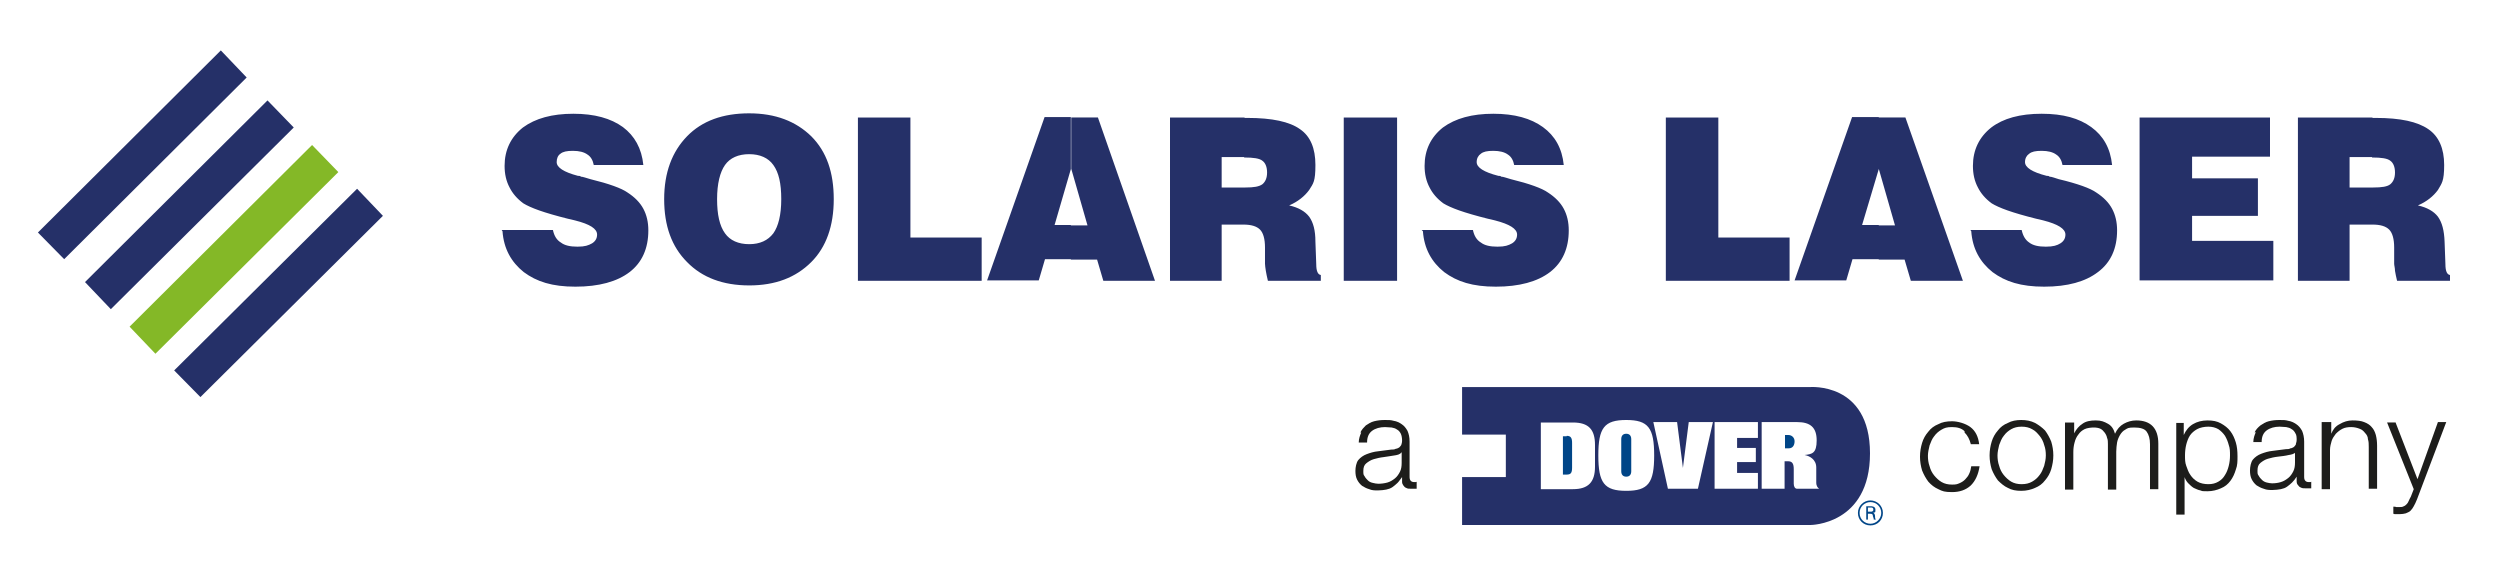 <?xml version="1.0" encoding="UTF-8"?>
<svg xmlns="http://www.w3.org/2000/svg" width="600" height="136" version="1.1" xmlns:xlink="http://www.w3.org/1999/xlink" viewBox="0 0 600 136">
  <defs>
    <style>
      .cls-1 {
        fill: #c7c6c6;
      }

      .cls-2 {
        fill: #004587;
      }

      .cls-3 {
        fill: #84b827;
      }

      .cls-4 {
        fill: none;
      }

      .cls-5 {
        clip-path: url(#clippath-1);
      }

      .cls-6 {
        fill: #747a7d;
      }

      .cls-7 {
        fill: #1e1e1c;
      }

      .cls-8 {
        fill: #f49815;
      }

      .cls-9 {
        fill: #878787;
      }

      .cls-10 {
        fill: #e4032e;
      }

      .cls-11 {
        display: none;
      }

      .cls-12 {
        fill: #1d1d1b;
      }

      .cls-13 {
        fill: #e73339;
      }

      .cls-14 {
        fill: #253068;
      }

      .cls-15 {
        fill: #0362a2;
      }

      .cls-16 {
        fill: #b31736;
      }

      .cls-17 {
        clip-path: url(#clippath);
      }
    </style>
    <clipPath id="clippath">
      <rect class="cls-4" x="34.6" y="-32.5" width="543.7" height="208"/>
    </clipPath>
    <clipPath id="clippath-1">
      <rect class="cls-4" x="9.1" y="12.1" width="578.9" height="114"/>
    </clipPath>
  </defs>
  <!-- Generator: Adobe Illustrator 28.6.0, SVG Export Plug-In . SVG Version: 1.2.0 Build 709)  -->
  <g>
    <g id="Vrstva_1">
      <g>
        <g id="Vrstva_1-2" data-name="Vrstva_1" class="cls-11">
          <path class="cls-15" d="M274.2,11c3.7,0,7.6,1.2,11.7,3.5,3.8,2.4,5.7,5.9,5.7,10.4v75.4h-26.6v-35.9h-48.9v-17.4h48.9v-15.2c0-.7-.6-1.3-1.8-1.7-.6-.2-1.1-.4-1.7-.6h-59.4V10.9h72.1Z"/>
          <path class="cls-15" d="M227.4,11v18.6h-29.4c-.6.2-1.1.4-1.7.6-1.2.4-1.8.9-1.8,1.7v68.4h-26.6V24.9c0-4.5,1.9-8,5.7-10.4,4.1-2.3,8-3.5,11.7-3.5h42.1Z"/>
          <path class="cls-15" d="M316,100.3c-4.6,0-8.7-1-12.1-2.9-3.5-1.9-5.3-5.6-5.3-11V11h26.7v70.8h108.9v18.5h-118.2Z"/>
          <path class="cls-15" d="M574.3,29.5h-133.2V11h133.2v18.5ZM548.9,45.8v18.6h-80v16.1h110.1v19.7h-138v-54.5h107.9Z"/>
          <path class="cls-16" d="M158.1,87.4c0,3-2.4,5.4-5.4,5.4h-27.3c-3,0-5.4-2.4-5.4-5.4v-27.3c0-3,2.4-5.4,5.4-5.4h27.3c3,0,5.4,2.4,5.4,5.4v27.3Z"/>
          <path class="cls-16" d="M125.4,97.8h27.3c3,0,5.4,2.4,5.4,5.4v27.3c0,3-2.4,5.4-5.4,5.4h-27.3c-3,0-5.4-2.4-5.4-5.4v-27.3c0-3,2.4-5.4,5.4-5.4Z"/>
          <rect class="cls-8" x="76.8" y="11.5" width="38.2" height="38.2" rx="5.4" ry="5.4"/>
          <path class="cls-6" d="M114.9,87.4c0,3-2.4,5.4-5.4,5.4h-27.3c-3,0-5.4-2.4-5.4-5.4v-27.3c0-3,2.4-5.4,5.4-5.4h27.3c3,0,5.4,2.4,5.4,5.4v27.3Z"/>
          <path class="cls-16" d="M82.2,97.8h27.3c3,0,5.4,2.4,5.4,5.4v27.3c0,3-2.4,5.4-5.4,5.4h-27.3c-3,0-5.4-2.4-5.4-5.4v-27.3c0-3,2.4-5.4,5.4-5.4Z"/>
          <path class="cls-8" d="M39,11.5h27.3c3,0,5.4,2.4,5.4,5.4v27.3c0,3-2.4,5.4-5.4,5.4h-27.3c-3,0-5.4-2.4-5.4-5.4v-27.3c0-3,2.4-5.4,5.4-5.4Z"/>
          <path class="cls-8" d="M39,54.7h27.3c3,0,5.4,2.4,5.4,5.4v27.3c0,3-2.4,5.4-5.4,5.4h-27.3c-3,0-5.4-2.4-5.4-5.4v-27.3c0-3,2.4-5.4,5.4-5.4Z"/>
          <path class="cls-6" d="M39,97.8h27.3c3,0,5.4,2.4,5.4,5.4v27.3c0,3-2.4,5.4-5.4,5.4h-27.3c-3,0-5.4-2.4-5.4-5.4v-27.3c0-3,2.4-5.4,5.4-5.4Z"/>
          <path class="cls-6" d="M124.9,11.5h27.3c3,0,5.4,2.4,5.4,5.4v27.3c0,3-2.4,5.4-5.4,5.4h-27.3c-3,0-5.4-2.4-5.4-5.4v-27.3c0-3,2.4-5.4,5.4-5.4Z"/>
          <path class="cls-7" d="M192.2,136l2.4-9.6c.4-1.3,1.1-3.7,1.5-4.7h-.2c-1.3,1.3-2.9,2.9-4.6,4.5l-11.1,9.8h-1.5l-3.1-9.6c-.6-1.8-.9-3.4-1.2-4.7h0c-.5,1-1.5,3.4-2.2,4.8l-5,9.5h-2.1l8.2-15.5h2.4l3.4,10.7c.4,1.2.8,2.4.9,3.2h.1c.7-.8,1.9-1.9,3.3-3.1l12-10.8h2.5l-3.8,15.5h-2,.1Z"/>
          <path class="cls-7" d="M210.3,136.3c-5.5,0-8.2-2.2-8.2-4.5,0-3.5,5-7,11.8-7s8.2,2.4,8.2,4.6-4.4,6.9-11.7,6.9h-.1ZM210.5,135.4c5,0,9.3-3.1,9.3-6s-1.4-3.7-6.3-3.7-9.4,3-9.4,6,2.5,3.7,6.3,3.7h0Z"/>
          <path class="cls-7" d="M226.3,136l2.9-7.4c.5-1.3.8-2.5,1.1-3.6h1.9c-.2.8-.4,1.6-.7,2.5h.1c1.4-1.5,3.7-2.7,6.6-2.7s.8,0,1,0l-.4,1.1h-1c-2.8,0-6.3,2.1-7.4,4.9l-2,5.3h-2.1Z"/>
          <path class="cls-7" d="M254.9,135.4c-1.2.4-3.5.9-6.8.9-5.6,0-7.8-2.1-7.8-4.3,0-3.3,5-7.2,11.7-7.2s5.7,1.2,5.7,2.5c0,2.9-7.2,3.5-15.1,3.5-.3.6-.2,1.9.3,2.7.9,1.3,2.9,1.9,5.4,1.9s4.7-.5,5.8-.8l.6.8h.2ZM255.6,127.3c0-1.1-1.7-1.7-4-1.7-4,0-7.4,2.1-8.6,4.2,6.6,0,12.6-.4,12.6-2.5h0Z"/>
          <path class="cls-7" d="M278.8,122.6l-.9,2.4h5.6l-.3.9h-5.7l-2.4,6.4c-.3.7-.5,1.3-.5,2s.7,1.1,2.2,1.1,1.3,0,1.8-.1l.2.8c-.6.1-1.5.2-2.4.2-3,0-4-1-4-2s.2-1.3.5-2.1l2.5-6.3h-3.4l.3-.9h3.4l.7-2,2.3-.4h0Z"/>
          <path class="cls-7" d="M285.3,136l6.3-16.3h2.1l-3,7.5h0c2-1.6,4.9-2.5,8.5-2.5s5.5.6,5.5,2.9-.1,1.3-.3,1.8l-2.5,6.5h-2.1l2.5-6.6c.2-.4.3-.9.3-1.6,0-1.2-1.2-2.2-4.2-2.2s-7.9,1.9-8.9,4.5l-2.2,5.8h-2.1v.2Z"/>
          <path class="cls-7" d="M325.3,136c0-.7.2-1.9.7-3.3h0c-2.6,2.6-5.9,3.5-9.4,3.5s-6.2-1.6-6.2-3.5c0-3.9,6.2-8,15.1-8s3.8.1,5.2.3l-2.2,5.7c-.9,2.2-1.1,4.1-1,5.2h-2.2ZM328.1,125.8c-.6,0-1.5-.2-3.2-.2-6.8,0-12.5,3.2-12.5,6.9s.8,2.8,4.5,2.8,8.6-2.6,9.7-5.7l1.5-3.8Z"/>
          <path class="cls-7" d="M334.9,136l3.1-8c.5-1.1.7-2.1,1-3h1.9l-.7,2.4h0c1.9-1.6,5.1-2.6,8.6-2.6s5.6.5,5.6,3.1-.2,1.1-.4,1.7l-2.5,6.4h-2.1l2.5-6.5c.1-.5.3-1,.3-1.5,0-1.3-1.1-2.3-4.3-2.3s-7.9,1.8-8.9,4.7l-2.1,5.6h-2.1.1Z"/>
          <path class="cls-7" d="M384.3,136c0-.7.2-1.9.6-3.3h0c-2.6,2.6-5.9,3.5-9.4,3.5s-6.2-1.6-6.2-3.5c0-3.9,6.2-8,15.1-8s3.8.1,5.2.3l-2.2,5.7c-.9,2.2-1.1,4.1-1,5.2h-2.1ZM387.1,125.8c-.6,0-1.5-.2-3.2-.2-6.8,0-12.5,3.2-12.5,6.9s.8,2.8,4.5,2.8,8.6-2.6,9.7-5.7l1.5-3.8Z"/>
          <path class="cls-7" d="M401.2,140.6l4.6-11.9c.5-1.3.9-2.6,1.2-3.7h2l-.7,2.4h0c2.1-1.6,5.2-2.6,8.5-2.6,4.8,0,6.7,2,6.7,3.9,0,3.9-5.9,7.7-13.1,7.7s-4.3-.3-5.2-.5h0l-1.8,4.8h-2.2ZM405.5,134.7c1.1.4,2.9.7,5,.7,5.8,0,10.8-3.4,10.8-6.7s-1.2-3-5.1-3-8,1.9-9.4,5.6l-1.3,3.5h0Z"/>
          <path class="cls-7" d="M427.8,136l2.9-7.4c.5-1.3.8-2.5,1.1-3.6h1.9c-.2.8-.4,1.6-.7,2.5h.1c1.4-1.5,3.7-2.7,6.6-2.7s.8,0,1,0l-.4,1.1h-1c-2.8,0-6.3,2.1-7.4,4.9l-2,5.3h-2.1Z"/>
          <path class="cls-7" d="M442.3,136l4.3-11h2.1l-4.3,11h-2.1ZM448.6,122.8c-1,0-1.5-.4-1.5-.9s.7-.9,1.8-.9,1.6.4,1.6.9-.7.9-1.8.9h-.1Z"/>
          <path class="cls-7" d="M452.9,136l3.1-8c.5-1.1.7-2.1,1-3h1.9l-.7,2.4h0c1.9-1.6,5.1-2.6,8.6-2.6s5.6.5,5.6,3.1-.2,1.1-.4,1.7l-2.5,6.4h-2.1l2.5-6.5c.1-.5.3-1,.3-1.5,0-1.3-1.1-2.3-4.3-2.3s-7.9,1.8-8.9,4.7l-2.1,5.6h-2.1.1Z"/>
          <path class="cls-7" d="M486.1,122.6l-.9,2.4h5.6l-.3.9h-5.7l-2.4,6.4c-.3.7-.5,1.3-.5,2s.7,1.1,2.2,1.1,1.3,0,1.8-.1l.2.8c-.6.1-1.5.2-2.4.2-3,0-4-1-4-2s.2-1.3.5-2.1l2.5-6.3h-3.4l.3-.9h3.4l.7-2,2.3-.4h0Z"/>
          <path class="cls-7" d="M507.1,135.4c-1.2.4-3.5.9-6.8.9-5.6,0-7.8-2.1-7.8-4.3,0-3.3,5-7.2,11.7-7.2s5.7,1.2,5.7,2.5c0,2.9-7.2,3.5-15.1,3.5-.3.6-.2,1.9.3,2.7.9,1.3,2.9,1.9,5.4,1.9s4.7-.5,5.8-.8l.6.8h.2ZM507.9,127.3c0-1.1-1.7-1.7-4-1.7-4,0-7.4,2.1-8.6,4.2,6.6,0,12.6-.4,12.6-2.5h0Z"/>
          <path class="cls-7" d="M513.4,136l2.9-7.4c.5-1.3.8-2.5,1.1-3.6h1.9c-.2.8-.4,1.6-.7,2.5h0c1.4-1.5,3.7-2.7,6.6-2.7s.8,0,1,0l-.4,1.1h-1c-2.8,0-6.3,2.1-7.4,4.9l-2,5.3h-2.1,0Z"/>
          <polyline class="cls-6" points="579.3 130 572.1 136.1 563.9 136.1 571.2 130 564.9 124.8 573 124.8"/>
          <polyline class="cls-8" points="563.4 130 556.2 136.1 548 136.1 555.3 130 549 124.8 557.1 124.8"/>
          <polyline class="cls-16" points="547.5 130 540.2 136.1 532.1 136.1 539.3 130 533.1 124.8 541.2 124.8"/>
          <rect class="cls-4" x="33.6" y="11" width="545.7" height="129.5"/>
        </g>
        <g id="Vrstva_2" class="cls-11">
          <polygon points="48.2 37.6 34.6 101.8 79.7 101.8 81.9 91.5 50.2 91.5 61.6 37.6 48.2 37.6"/>
          <polygon points="106.6 37.6 152.7 37.6 150.5 48.1 117.9 48.1 114.4 64.5 143.3 64.5 141.1 74.9 112.2 74.9 108.7 91.5 141.3 91.5 139.1 101.8 93 101.8 106.6 37.6"/>
          <polygon points="173.8 37.6 187.3 37.6 173.7 101.8 160.3 101.8 173.8 37.6"/>
          <path d="M235.1,64.2c3.1,0,5.5-.7,7.3-2.1,1.7-1.4,2.9-3.4,3.5-6.1.2-1,.3-1.9.3-2.8,0-1.9-.7-3.4-2-4.3s-3.5-1.4-6.6-1.4h-15.6l-3.5,16.7h16.6ZM229.7,92c3.5,0,6.1-.7,8-2.1,1.9-1.4,3.2-3.9,3.9-7.3.2-1,.3-1.9.3-2.7,0-2-.7-3.5-2.2-4.4s-3.8-1.4-7.1-1.4h-16.2l-3.8,17.9h17.1ZM210.6,37.6h32.5c5.1,0,9.1,1.2,11.8,3.5,2.8,2.3,4.1,5.5,4.1,9.6s-.2,2.6-.5,4.3c-1.5,6.6-4.9,11.2-10.3,14,4.8,1.6,7.2,4.9,7.2,10s-.2,2.5-.5,4.2c-1.4,6.2-4.1,10.9-8,14.1-3.9,3.1-9.3,4.7-16.3,4.7h-33.7l13.6-64.2v-.2Z"/>
          <polygon points="320.2 37.6 331.9 37.6 353.2 80.4 362.3 37.6 375.8 37.6 362.2 101.8 350.5 101.8 329.2 59.1 320.1 101.8 306.7 101.8 320.2 37.6"/>
          <path d="M391.4,96.8c-4.7-4.1-7-9.8-7-17.1s.3-5.9,1-8.8c2.3-10.8,6.9-19.2,13.9-25.2s16-9,27.1-9,13.6.9,18.7,2.7l-2.5,11.6c-4.9-1.9-10.8-2.8-17.8-2.8s-12.9,1.9-17.1,5.6c-4.2,3.8-7.1,9.5-8.7,17.1-.7,2.9-1,5.5-1,8.1,0,4.3,1.2,7.4,3.7,9.5,2.5,2.1,6.6,3.1,12.3,3.1s6.6-.7,10.7-2l4-20.1h13.6l-5.9,28c-2.9,1.6-6.4,2.9-10.6,3.9s-9.1,1.5-14.5,1.5c-8.6,0-15.3-2-20-6.1"/>
          <polygon points="466.5 37.6 512.6 37.6 510.4 48.1 477.8 48.1 474.3 64.5 503.2 64.5 501 74.9 472.1 74.9 468.6 91.5 501.2 91.5 499 101.8 453 101.8 466.5 37.6"/>
          <g class="cls-17">
            <g>
              <path d="M550.6,69.4c3.7,0,6.7-.8,8.9-2.4s3.7-4.2,4.4-7.8c.3-1.3.5-2.7.5-4.2,0-2.2-.7-3.8-2-4.7-1.3-1-3.6-1.4-6.7-1.4h-14.7l-4.4,20.6h14ZM530,37.6h30.8c5.6,0,10,1.4,13,4.1,3,2.8,4.5,6.6,4.5,11.4s-.2,4.1-.7,6c-.9,4.4-2.8,8.2-5.7,11.4-2.9,3.2-6.5,5.4-10.9,6.6.8.9,1.4,1.8,1.9,2.8s.9,2.3,1.2,4l4,18h-14l-4-17.3c-.4-1.5-.9-2.6-1.6-3.1-.7-.6-1.9-.9-3.7-.9h-10.6l-4.5,21.2h-13.5l13.6-64.2h.2Z"/>
              <path class="cls-10" d="M284.7,14.2c3.2-17.1,23.2-13.1,19.5,4l-39.9,156.6c-.3,1.4-2.4,1-2.2-.4l22.6-160.1h0Z"/>
              <path class="cls-10" d="M301.1-32.5c6.1,0,11,5,11,11s-5,11-11,11-11-5-11-11,5-11,11-11"/>
            </g>
          </g>
        </g>
        <g id="Vrstva_3" class="cls-11">
          <polygon class="cls-13" points="115 71.5 128.7 71.5 128.7 23.8 128.9 23.8 165.8 72.9 175.6 72.9 175.6 1.3 162 1.3 162 48.5 161.8 48.5 124.9 -.5 115 -.5 115 71.5"/>
          <path class="cls-13" d="M218,59.8c-15.2,0-20.6-13.3-20.6-24.1s7.6-22.8,20.6-22.8,20.6,11.4,20.6,22.8-5.4,24.1-20.6,24.1M218-.5c-20.9,0-34.7,16-34.7,36.8s13.3,37,34.7,37,34.7-16.4,34.7-37S238.9-.5,218-.5"/>
          <polygon class="cls-13" points="265.4 1.3 250.7 1.3 277.5 73.3 285.5 73.3 312.7 1.3 298 1.3 282.4 48.6 282.2 48.6 265.4 1.3"/>
          <polygon class="cls-13" points="353 13.2 353 1.3 316.7 1.3 316.7 71.5 353 71.5 353 59.6 330.4 59.6 330.4 40.6 352.2 40.6 352.2 28.7 330.4 28.7 330.4 13.2 353 13.2"/>
          <polygon class="cls-13" points="379.4 34.3 357 71.4 373 71.4 386.4 45.8 400.5 71.4 416.4 71.4 394.8 34.3 414.3 1.3 398.1 1.3 387.9 23.1 376.7 1.3 360.5 1.3 379.4 34.3"/>
          <polygon class="cls-13" points="442.1 34.3 419.7 71.5 435.7 71.5 449.1 45.8 463.2 71.5 479.1 71.5 457.6 34.3 477 1.3 460.8 1.3 450.6 23.1 439.4 1.3 423.2 1.3 442.1 34.3"/>
          <polygon class="cls-9" points="465.3 34.3 486.9 71.5 502.3 71.5 480.8 34.3 500.2 1.3 484.8 1.3 465.3 34.3"/>
          <polygon class="cls-1" points="488.8 34.3 510.4 71.5 525.9 71.5 504.3 34.3 523.7 1.3 508.3 1.3 488.8 34.3"/>
          <path class="cls-9" d="M140.4,99.9c-1.9-3.2-4.4-4.8-8.2-4.8s-8.6,2.8-8.6,7.3,3.9,6.1,7.1,7.3l3.7,1.4c7.3,2.9,12.7,6.9,12.7,15.4s-7.2,16-16.4,16-14.8-6.1-15.9-14.4l6.5-1.4c0,5.6,4.4,9.7,9.9,9.7s9.5-4.6,9.5-10-4.4-7.9-8.8-9.7l-3.5-1.5c-5.9-2.5-11.2-5.9-11.2-13s7.4-13.3,15.1-13.3,10.4,2.8,13.2,7.8l-5.1,3.1h0Z"/>
          <path class="cls-9" d="M199,115.8c0-11.3-8.4-20.7-20.5-20.7s-20.5,9.5-20.5,20.7,9.4,20.8,20.5,20.8,20.5-9.1,20.5-20.8M205.4,115.8c0,15.2-12,26.7-26.9,26.7s-26.9-11.5-26.9-26.7,12.2-26.7,26.9-26.7,26.9,12,26.9,26.7"/>
          <polygon class="cls-9" points="219.1 135.6 234.7 135.6 234.7 141.5 212.7 141.5 212.7 90.2 219.1 90.2 219.1 135.6"/>
          <path class="cls-9" d="M245.5,90.2v30.3c0,8.4,2.5,16.1,12.4,16.1s12.4-7.8,12.4-16.1v-30.3h6.4v32.5c0,11.3-7,19.9-18.8,19.9s-18.8-8.6-18.8-19.9v-32.5h6.4Z"/>
          <polygon class="cls-9" points="300.4 141.5 294 141.5 294 96 281.8 96 281.8 90.2 312.6 90.2 312.6 96 300.4 96 300.4 141.5"/>
          <rect class="cls-9" x="318.5" y="90.2" width="6.4" height="51.3"/>
          <path class="cls-9" d="M379.3,115.8c0-11.3-8.4-20.7-20.5-20.7s-20.5,9.5-20.5,20.7,9.4,20.8,20.5,20.8,20.5-9.1,20.5-20.8M385.7,115.8c0,15.2-12,26.7-26.9,26.7s-26.9-11.5-26.9-26.7,12.2-26.7,26.9-26.7,26.9,12,26.9,26.7"/>
          <polygon class="cls-9" points="392.4 87.7 430.9 128.1 430.9 90.2 437.3 90.2 437.3 143.6 398.8 103.2 398.8 141.5 392.4 141.5 392.4 87.7"/>
          <path class="cls-9" d="M470.3,99.9c-1.9-3.2-4.4-4.8-8.2-4.8s-8.6,2.8-8.6,7.3,3.9,6.1,7.1,7.3l3.7,1.4c7.3,2.9,12.7,6.9,12.7,15.4s-7.2,16-16.4,16-14.8-6.1-15.9-14.4l6.5-1.4c0,5.6,4.4,9.7,9.9,9.7s9.5-4.6,9.5-10-4.4-7.9-8.8-9.7l-3.5-1.5c-5.8-2.5-11.2-5.9-11.2-13s7.4-13.3,15.1-13.3,10.4,2.8,13.2,7.8l-5.1,3.1h0Z"/>
        </g>
        <g id="Vrstva_4">
          <g class="cls-5">
            <g>
              <path class="cls-14" d="M569.4,53.9v-8.9h.2c2,0,3.4-.2,4.1-.8.7-.6,1.1-1.5,1.1-2.8s-.4-2.3-1.1-2.8c-.7-.6-2.2-.8-4.4-.8v-9.5h.9c5.9,0,10,.9,12.6,2.7,2.5,1.7,3.8,4.6,3.8,8.6s-.6,4.4-1.5,6c-1.1,1.5-2.7,2.8-4.8,3.7,2.2.5,3.8,1.4,4.8,2.7,1,1.4,1.5,3.3,1.6,6l.2,5.4h0c0,1.7.4,2.5,1.1,2.6v1.4h-12.7c-.2-.9-.4-1.7-.5-2.4,0-.7-.2-1.3-.2-1.7v-3.9c0-2-.4-3.5-1.2-4.3s-2.1-1.2-4-1.2M569.4,28.2v9.5h-5.5v7.3h5.5v8.9h-5.5v13.5h-12.4V28.2h17.9ZM450.9,62.3v-8.2h3.9l-3.9-13.6h0c0,0,0-12.3,0-12.3h6.4l13.8,39.2h-12.5l-1.5-5.1h-6.2,0ZM472.9,55.2h12.3c.3,1.4.9,2.4,1.8,3,.9.7,2.2,1,4,1s2.7-.3,3.5-.8,1.2-1.2,1.2-2.1c0-1.4-1.8-2.5-5.3-3.4-.7-.2-1.3-.3-1.7-.4-2.8-.7-5.2-1.4-6.9-2-1.7-.6-3-1.2-3.8-1.7-1.5-1.1-2.6-2.4-3.3-3.8-.8-1.5-1.2-3.2-1.2-5.2,0-3.8,1.5-6.9,4.4-9.2,2.9-2.2,6.9-3.3,12.1-3.3s9,1.1,11.9,3.2,4.6,5.1,5,9.1h-11.9c-.2-1.1-.7-2-1.5-2.5-.8-.6-2-.9-3.5-.9s-2.4.2-3,.7c-.6.4-1,1.1-1,2,0,1.3,1.7,2.4,5.2,3.3.3,0,.5,0,.7.2.5,0,1.2.3,2.2.6,4.6,1.1,7.6,2.2,9,3.2,1.7,1.1,3,2.4,3.8,3.9s1.2,3.2,1.2,5.2c0,4.3-1.5,7.7-4.6,10-3,2.3-7.3,3.5-12.9,3.5s-9.3-1.2-12.4-3.5c-3-2.4-4.8-5.6-5.1-9.8M513.5,67.4V28.2h31.3v9.4h-18.7v5.2h15.8v9h-15.8v6h19.5v9.5h-32.1ZM450.9,28.2v12.4l-4,13.4h4v8.2h-6.3l-1.5,5.1h-12.4l13.8-39.2h6.4ZM298.7,53.9v-8.9h.2c2,0,3.3-.2,4.1-.8.7-.6,1.1-1.5,1.1-2.8s-.4-2.3-1.1-2.8c-.7-.6-2.2-.8-4.4-.8v-9.5h.8c5.9,0,10.1.9,12.6,2.7,2.5,1.7,3.7,4.6,3.7,8.6s-.5,4.4-1.5,6c-1.1,1.5-2.7,2.8-4.8,3.7,2.2.5,3.8,1.4,4.8,2.7,1,1.4,1.5,3.3,1.5,6l.2,5.4h0c0,1.7.4,2.5,1.1,2.6v1.4h-12.7c-.2-.9-.4-1.7-.5-2.4-.1-.7-.2-1.3-.2-1.7v-3.9c0-2-.4-3.5-1.2-4.3-.8-.8-2.1-1.2-4-1.2M322.5,28.2h12.8v39.2h-12.8V28.2ZM341.2,55.2h12.3c.3,1.4.9,2.4,1.9,3,.9.7,2.2,1,4,1s2.6-.3,3.5-.8c.8-.5,1.2-1.2,1.2-2.1,0-1.4-1.8-2.5-5.3-3.4-.7-.2-1.3-.3-1.7-.4-2.8-.7-5.2-1.4-6.9-2-1.7-.6-3-1.2-3.8-1.7-1.5-1.1-2.6-2.4-3.3-3.8-.8-1.5-1.2-3.2-1.2-5.2,0-3.8,1.5-6.9,4.4-9.2,3-2.2,7-3.3,12.1-3.3s9,1.1,11.9,3.2,4.6,5.1,5,9.1h-11.9c-.2-1.1-.7-2-1.5-2.5-.8-.6-2-.9-3.5-.9s-2.4.2-3,.7c-.6.4-1,1.1-1,2,0,1.3,1.7,2.4,5.2,3.3.3,0,.5,0,.7.2.5,0,1.2.3,2.3.6,4.5,1.1,7.5,2.2,8.9,3.2,1.7,1.1,3,2.4,3.8,3.9s1.2,3.2,1.2,5.2c0,4.3-1.5,7.7-4.5,10s-7.4,3.5-13,3.5-9.3-1.2-12.4-3.5c-3-2.4-4.8-5.6-5.1-9.8M399.8,67.4V28.2h12.6v28.8h17.1v10.4h-29.7ZM298.7,28.2v9.5h-5.5v7.3h5.5v8.9h-5.5v13.5h-12.4V28.2h18-.1ZM257,62.3v-8.2h4l-3.9-13.6h0c0,0,0-12.3,0-12.3h6.4l13.7,39.2h-12.4l-1.5-5.1h-6.3ZM257,28.2v12.4l-3.9,13.4h3.9v8.2h-6.2l-1.5,5.1h-12.4l13.8-39.2h6.3ZM179.8,68.5v-9.9h0c2.6,0,4.5-.9,5.8-2.6,1.2-1.7,1.9-4.4,1.9-8.2s-.6-6.4-1.9-8.2c-1.2-1.7-3.2-2.6-5.8-2.6h0v-9.8h0c6.3,0,11.2,1.9,14.9,5.5,3.7,3.7,5.4,8.7,5.4,15.1s-1.8,11.5-5.4,15.1c-3.7,3.7-8.6,5.6-14.9,5.6h0ZM205.9,67.4V28.2h12.6v28.8h17.1v10.4h-29.7ZM120.4,55.2h12.3c.3,1.4.9,2.4,1.9,3,.9.7,2.2,1,4,1s2.6-.3,3.5-.8c.8-.5,1.2-1.2,1.2-2.1,0-1.4-1.7-2.5-5.3-3.4-.7-.2-1.3-.3-1.7-.4-2.8-.7-5.2-1.4-6.9-2s-3-1.2-3.8-1.7c-1.5-1.1-2.6-2.4-3.3-3.8-.8-1.5-1.2-3.2-1.2-5.2,0-3.8,1.5-6.9,4.4-9.2,3-2.2,7-3.3,12.1-3.3s9,1.1,11.9,3.2c2.8,2.1,4.5,5.1,4.9,9.1h-11.9c-.2-1.1-.7-2-1.5-2.5-.8-.6-2-.9-3.5-.9s-2.4.2-3,.7c-.6.4-.9,1.1-.9,2,0,1.3,1.7,2.4,5.1,3.3.3,0,.6,0,.7.2.5,0,1.2.3,2.3.6,4.5,1.1,7.5,2.2,8.9,3.2,1.7,1.1,3,2.4,3.8,3.9s1.2,3.2,1.2,5.2c0,4.3-1.5,7.7-4.5,10s-7.4,3.5-13,3.5-9.3-1.2-12.4-3.5c-3-2.4-4.8-5.6-5.1-9.8M179.8,27.2v9.8c-2.6,0-4.6.9-5.8,2.6s-1.9,4.5-1.9,8.2.6,6.4,1.9,8.2c1.2,1.7,3.2,2.6,5.8,2.6v9.9c-6.3,0-11.3-1.9-14.9-5.6-3.7-3.7-5.5-8.7-5.5-15.1s1.9-11.4,5.5-15.1,8.6-5.5,14.9-5.5"/>
              <polygon class="cls-3" points="31.1 78.4 74.9 34.8 81.2 41.3 37.3 84.9 31.1 78.4"/>
              <polygon class="cls-14" points="41.8 88.9 85.7 45.3 91.9 51.8 48.1 95.3 41.8 88.9"/>
              <polygon class="cls-14" points="20.4 67.7 64.2 24.1 70.5 30.6 26.6 74.2 20.4 67.7"/>
              <polygon class="cls-14" points="9.1 55.8 53 12.1 59.2 18.6 15.4 62.2 9.1 55.8"/>
              <path class="cls-12" d="M336.3,108.6c-.1.2-.4.4-.7.5-.4.1-.7.2-.9.2-.8.1-1.7.3-2.6.4-.9.1-1.7.3-2.4.5-.7.2-1.3.6-1.8,1s-.7,1-.7,1.8,0,.9.3,1.3c.2.4.5.7.8,1s.7.5,1.2.6c.4.1.9.2,1.3.2.7,0,1.5-.1,2.2-.3s1.3-.6,1.8-1,.9-1,1.2-1.6c.3-.6.4-1.3.4-2.1v-2.5h0ZM326.5,103.8c.3-.7.8-1.2,1.3-1.7.6-.4,1.2-.8,2-1s1.6-.3,2.6-.3,1.4,0,2.1.2c.7.1,1.3.4,1.9.8.6.4,1,.9,1.4,1.6.3.7.5,1.5.5,2.6v8.5c0,.8.4,1.2,1.1,1.2s.4,0,.6-.1v1.7h-1.3c-.5,0-.9,0-1.2-.2-.3-.1-.5-.3-.7-.6s-.3-.5-.3-.9v-1.1h0c-.4.5-.7,1-1.1,1.4s-.8.7-1.2,1c-.4.3-1,.5-1.5.6-.6.1-1.2.2-2,.2s-1.4,0-2.1-.3c-.7-.2-1.2-.5-1.7-.8-.5-.4-.9-.9-1.2-1.5-.3-.6-.4-1.3-.4-2.1s.2-2,.7-2.6,1.2-1.1,2-1.4,1.7-.6,2.8-.7c1-.1,2.1-.3,3.1-.4.4,0,.8,0,1.1-.2.3,0,.6-.2.8-.3.2-.2.4-.4.5-.6.1-.3.2-.6.2-1.1s-.1-1.2-.3-1.6c-.2-.4-.5-.8-.9-1-.4-.3-.8-.4-1.3-.5-.5,0-1.1-.1-1.6-.1-1.2,0-2.3.3-3.1.9-.8.6-1.2,1.5-1.2,2.8h-2c0-.9.3-1.7.6-2.4"/>
              <path class="cls-12" d="M471.5,103.5c-.7-.7-1.7-1-3-1s-1.8.2-2.5.6c-.7.4-1.3.9-1.8,1.6-.5.6-.8,1.4-1.1,2.2-.2.8-.4,1.7-.4,2.5s.1,1.7.4,2.5c.2.8.6,1.6,1.1,2.2.5.6,1.1,1.2,1.8,1.6.7.4,1.5.6,2.5.6s1.2-.1,1.7-.3,1-.5,1.4-.9.8-.9,1-1.4c.3-.6.4-1.2.5-1.8h2c-.3,2-1,3.5-2.1,4.6-1.2,1.1-2.7,1.6-4.5,1.6s-2.3-.2-3.3-.7c-.9-.4-1.7-1-2.4-1.8-.6-.8-1.1-1.7-1.5-2.7-.3-1-.5-2.1-.5-3.3s.2-2.3.5-3.3.8-1.9,1.5-2.7c.6-.8,1.4-1.4,2.4-1.8.9-.5,2-.7,3.3-.7s3.2.5,4.4,1.4c1.2.9,1.9,2.3,2.1,4.1h-2c-.3-1.2-.8-2.1-1.5-2.8"/>
              <path class="cls-12" d="M482.7,103c-.7.4-1.3.9-1.8,1.6-.5.6-.8,1.4-1.1,2.2-.2.8-.4,1.7-.4,2.5s.1,1.7.4,2.5c.2.8.6,1.6,1.1,2.2.5.6,1.1,1.2,1.8,1.6.7.4,1.5.6,2.5.6s1.8-.2,2.5-.6c.7-.4,1.3-.9,1.8-1.6.5-.6.8-1.4,1.1-2.2.2-.8.4-1.6.4-2.5s-.1-1.7-.4-2.5c-.2-.8-.6-1.6-1.1-2.2s-1-1.2-1.8-1.6c-.7-.4-1.5-.6-2.5-.6s-1.8.2-2.5.6M488.4,101.5c.9.5,1.7,1.1,2.4,1.8.6.8,1.1,1.7,1.5,2.7.3,1,.5,2.1.5,3.3s-.2,2.2-.5,3.3c-.3,1-.8,1.9-1.5,2.7-.6.8-1.4,1.4-2.4,1.8-.9.4-2,.7-3.3.7s-2.3-.2-3.2-.7c-.9-.4-1.7-1.1-2.4-1.8-.6-.8-1.1-1.7-1.5-2.7-.3-1-.5-2.1-.5-3.3s.2-2.3.5-3.3.8-1.9,1.5-2.7c.6-.8,1.4-1.4,2.4-1.8.9-.5,2-.7,3.2-.7s2.3.2,3.3.7"/>
              <path class="cls-12" d="M497.8,101.3v2.7h0c.5-1,1.2-1.8,2-2.3.8-.6,1.9-.8,3.2-.8s2,.3,2.9.8,1.4,1.3,1.7,2.4c.5-1.1,1.2-1.9,2.1-2.4s1.9-.8,3-.8c3.5,0,5.3,1.9,5.3,5.6v10.9h-2v-10.8c0-1.3-.3-2.3-.8-3s-1.5-1-3-1-1.6.2-2.1.5c-.6.3-1,.8-1.3,1.3s-.6,1.2-.7,1.8c-.1.7-.2,1.4-.2,2.2v9.1h-2v-10.9c0-.5,0-1.1-.2-1.5-.1-.5-.3-.9-.6-1.3-.3-.4-.6-.7-1-.9s-1-.3-1.6-.3-1.6.1-2.2.4c-.6.3-1.1.7-1.5,1.3-.4.5-.7,1.1-.9,1.9-.2.7-.3,1.5-.3,2.3v9h-2v-16.1h2.2Z"/>
              <path class="cls-12" d="M534.9,106.8c-.2-.8-.5-1.5-.9-2.2-.4-.6-1-1.2-1.6-1.6-.7-.4-1.5-.6-2.4-.6s-2,.2-2.7.6c-.7.4-1.3.9-1.7,1.5s-.7,1.4-.9,2.2-.3,1.7-.3,2.6,0,1.7.3,2.5.5,1.5,1,2.2c.4.6,1,1.2,1.7,1.6.7.4,1.6.6,2.6.6s1.7-.2,2.4-.6c.7-.4,1.2-.9,1.6-1.6.4-.6.7-1.4.9-2.2s.3-1.6.3-2.5,0-1.7-.3-2.5M524.1,101.3v3.1h0c.5-1.1,1.2-2,2.2-2.6s2.2-.9,3.5-.9,2.3.2,3.2.7,1.7,1.1,2.3,1.9c.6.8,1,1.7,1.3,2.7s.4,2.1.4,3.3,0,2.2-.4,3.2c-.3,1-.7,1.9-1.3,2.7s-1.3,1.4-2.3,1.8c-.9.4-2,.7-3.2.7s-1.2,0-1.7-.2c-.6-.1-1.1-.4-1.6-.6-.5-.3-.9-.7-1.3-1.1-.4-.4-.7-.9-.9-1.5h0v9h-2v-22h1.8v-.2Z"/>
              <path class="cls-12" d="M550.9,108.5c0,.2-.4.4-.7.5-.4.1-.7.2-.9.2-.8.2-1.7.3-2.6.4-.9.1-1.7.3-2.4.5s-1.3.6-1.8,1-.7,1-.7,1.8,0,.9.3,1.3c.2.4.5.7.8,1s.7.5,1.1.6c.4.1.9.2,1.3.2.7,0,1.5-.1,2.1-.3.7-.2,1.3-.6,1.8-1s.9-1,1.2-1.6.4-1.3.4-2.1v-2.5h.1ZM541.1,103.8c.3-.7.8-1.2,1.4-1.7.6-.4,1.2-.8,2-1s1.6-.3,2.6-.3,1.4,0,2.1.2c.7.1,1.3.4,1.9.8.6.4,1,.9,1.4,1.6.3.7.5,1.6.5,2.6v8.5c0,.8.4,1.2,1.1,1.2s.4,0,.6-.1v1.6h-1.3c-.5,0-.9,0-1.2-.2-.3-.1-.5-.3-.7-.6-.2-.2-.3-.5-.3-.9v-1.1h0c-.3.5-.7,1-1.1,1.4-.4.4-.8.7-1.2,1s-1,.5-1.5.6c-.6.1-1.3.2-2,.2s-1.4,0-2.1-.3c-.7-.2-1.2-.5-1.7-.8-.5-.4-.9-.9-1.2-1.5s-.4-1.3-.4-2.1.2-2,.7-2.6,1.2-1.1,2-1.4c.8-.3,1.7-.6,2.8-.7,1-.1,2.1-.3,3.1-.4.4,0,.8,0,1.1-.2.3,0,.6-.2.8-.3.2-.2.4-.4.5-.6,0-.3.2-.6.2-1.1s0-1.2-.3-1.6c-.2-.4-.5-.8-.9-1-.4-.3-.8-.4-1.3-.5-.5,0-1-.1-1.6-.1-1.2,0-2.3.3-3.1.9-.8.6-1.2,1.5-1.2,2.8h-2c0-.9.3-1.7.6-2.4"/>
              <path class="cls-12" d="M559.5,101.3v2.8h0c.4-1,1-1.8,2-2.3,1-.6,2-.9,3.1-.9s2.1.1,2.8.4c.8.3,1.4.7,1.8,1.2.5.5.8,1.2,1,1.9.2.8.3,1.6.3,2.6v10.3h-2v-10c0-.7,0-1.3-.2-1.9,0-.6-.3-1.1-.7-1.5-.3-.4-.7-.8-1.3-1-.5-.2-1.2-.4-2-.4s-1.5.1-2.1.4c-.6.3-1.1.7-1.6,1.2-.4.5-.8,1.1-1,1.7-.2.7-.4,1.4-.4,2.2v9.4h-2v-16.1h2.3Z"/>
              <path class="cls-12" d="M574.9,101.3l5.3,13.7,4.9-13.7h2l-7,18.5c-.3.7-.5,1.2-.8,1.7-.2.4-.5.8-.8,1.1s-.7.4-1.1.6c-.4.1-.9.2-1.5.2h-.9c-.2,0-.4,0-.6-.1v-1.7c.2,0,.5,0,.7.1h.7c.4,0,.8,0,1.1-.2.3-.1.5-.3.7-.5s.4-.5.5-.8.3-.6.5-1l.7-1.8-6.4-16h2.1-.1Z"/>
              <path class="cls-2" d="M429.1,104.4h-.7v3.2h.9c1,0,1.4-.8,1.4-1.7s-.7-1.5-1.5-1.5"/>
              <path class="cls-2" d="M390.3,104.1c-.8,0-1.2.5-1.2,1.3v7.7c0,.8.4,1.3,1.2,1.3s1.2-.5,1.2-1.3v-7.7c0-.8-.4-1.3-1.2-1.3"/>
              <path class="cls-2" d="M376,104.7h-.9v9.2h.9c1,0,1.3-.4,1.3-1.7v-5.9c0-1.2-.3-1.7-1.3-1.7"/>
              <path class="cls-14" d="M436.7,117.3h-5.4c-.5,0-.8-.5-.8-1.2v-3.5c0-1.4-.4-1.9-1.4-1.9h-.8v6.6h-5.5v-16h8.5c3.2,0,4.7,1.3,4.7,4.4s-1.1,3.3-2.9,3.5h0c1.1.2,2.8,1,2.8,3v3.6c0,.9.4,1.3.7,1.5h0ZM421.9,105.1h-5v2.4h4.5v3.4h-4.5v2.6h5v3.8h-10.4v-16h10.4v3.8ZM407.4,117.3h-7.1l-3.5-16h5.7l1.4,11h0l1.4-11h5.8l-3.6,16h0ZM390.3,117.8c-5.3,0-6.7-1.9-6.7-8.5s1.4-8.5,6.7-8.5,6.7,1.9,6.7,8.5-1.4,8.5-6.7,8.5M382.8,112c0,3.7-1.6,5.4-5.3,5.4h-7.7v-16h7.7c3.8,0,5.3,1.7,5.3,5.4v5.3h0ZM434.3,92.9h-83.4v11.4h10.5v10.2h-10.5v11.5h83.6s14.3,0,14.3-17.2-14.5-15.9-14.5-15.9"/>
              <path class="cls-2" d="M448.3,122.8h.7c.2,0,.6,0,.6-.5s-.4-.5-.6-.5h-.7v1ZM447.9,121.5h1.1c.2,0,1.1,0,1.1.8s0,.6-.6.8c.3,0,.4.2.5.6,0,.4,0,.7.2,1h-.5c0-.2,0-.3-.2-.8,0-.5-.2-.6-.7-.6h-.5v1.4h-.4v-3.2ZM446.3,123.1c0,1.5,1.2,2.6,2.6,2.6s2.6-1.2,2.6-2.6-1.1-2.6-2.6-2.6-2.6,1.2-2.6,2.6M451.9,123.1c0,1.7-1.3,3-3,3s-3-1.3-3-3,1.4-3,3-3,3,1.3,3,3"/>
            </g>
          </g>
        </g>
      </g>
    </g>
  </g>
</svg>
